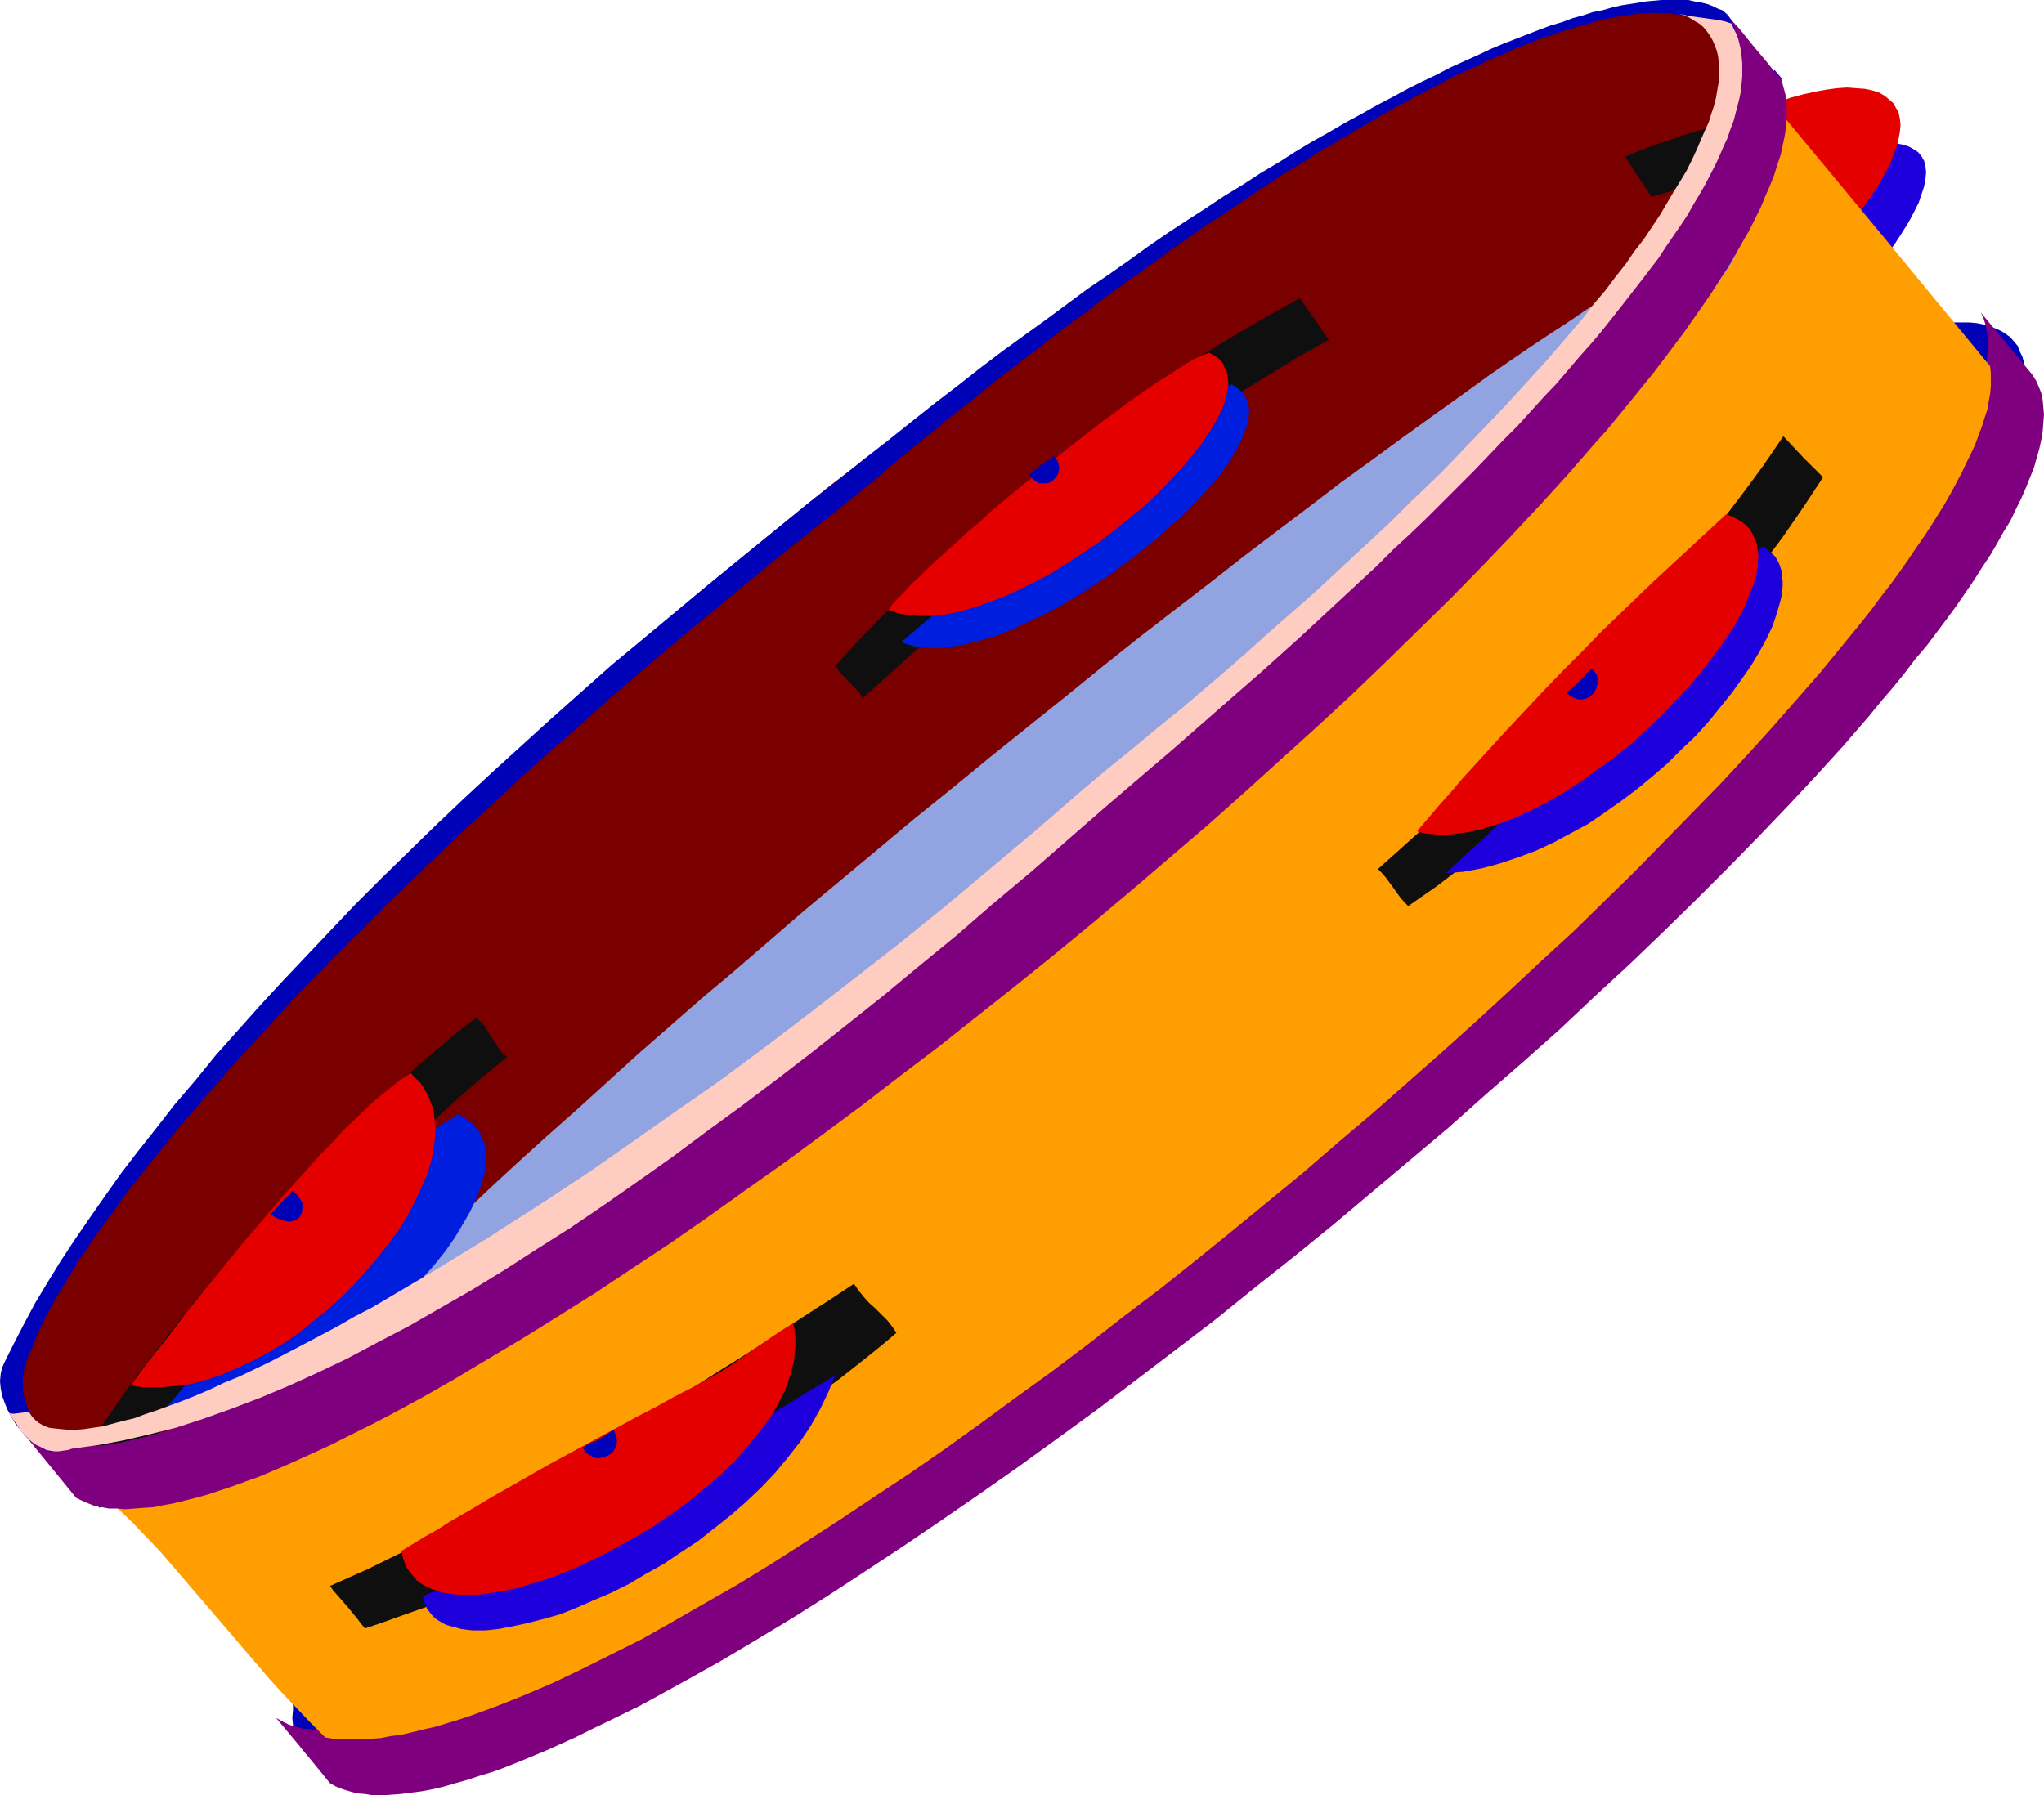 <?xml version="1.0" encoding="UTF-8" standalone="no"?>
<svg
   version="1.0"
   width="129.766mm"
   height="114.006mm"
   id="svg29"
   sodipodi:docname="Tambourine 07.wmf"
   xmlns:inkscape="http://www.inkscape.org/namespaces/inkscape"
   xmlns:sodipodi="http://sodipodi.sourceforge.net/DTD/sodipodi-0.dtd"
   xmlns="http://www.w3.org/2000/svg"
   xmlns:svg="http://www.w3.org/2000/svg">
  <sodipodi:namedview
     id="namedview29"
     pagecolor="#ffffff"
     bordercolor="#000000"
     borderopacity="0.25"
     inkscape:showpageshadow="2"
     inkscape:pageopacity="0.0"
     inkscape:pagecheckerboard="0"
     inkscape:deskcolor="#d1d1d1"
     inkscape:document-units="mm" />
  <defs
     id="defs1">
    <pattern
       id="WMFhbasepattern"
       patternUnits="userSpaceOnUse"
       width="6"
       height="6"
       x="0"
       y="0" />
  </defs>
  <path
     style="fill:#1e00dd;fill-opacity:1;fill-rule:evenodd;stroke:none"
     d="m 419.028,45.561 3.717,-1.939 3.394,-1.616 3.555,-1.454 3.232,-1.293 3.07,-1.293 2.909,-0.969 2.909,-0.969 2.586,-0.646 2.586,-0.485 2.262,-0.323 2.101,-0.323 h 1.939 l 1.778,0.162 1.616,0.323 1.454,0.485 1.131,0.646 0.97,0.646 0.808,0.969 0.646,1.131 0.323,1.293 0.162,1.454 -0.162,1.616 -0.323,1.777 -0.646,1.939 -0.646,1.939 -1.131,2.262 -1.293,2.423 -1.616,2.585 -1.778,2.747 -2.101,2.908 -2.424,3.07 -2.586,3.231 -1.454,-1.616 -1.131,-1.293 -1.131,-1.293 -1.131,-0.969 -0.97,-0.969 -1.131,-0.808 -0.808,-0.808 -0.808,-0.646 -1.616,-0.969 -1.454,-0.646 -1.293,-0.646 -2.586,-0.969 -1.454,-0.485 -1.454,-0.646 -1.454,-1.131 -0.97,-0.646 -0.808,-0.646 -0.97,-0.808 -0.97,-1.131 -1.131,-0.969 -1.131,-1.293 -1.293,-1.293 z"
     id="path1" />
  <path
     style="fill:#e50000;fill-opacity:1;fill-rule:evenodd;stroke:none"
     d="m 415.635,28.758 3.717,-1.616 3.717,-1.293 3.394,-1.293 3.232,-1.131 3.07,-0.808 2.909,-0.646 2.747,-0.485 2.424,-0.323 2.424,-0.162 2.101,0.162 2.101,0.162 1.616,0.323 1.616,0.485 1.454,0.808 0.97,0.808 1.131,0.969 0.646,1.131 0.646,1.131 0.323,1.454 0.162,1.616 -0.162,1.616 -0.323,1.777 -0.485,1.939 -0.808,2.1 -0.808,2.1 -1.293,2.262 -1.293,2.423 -1.616,2.423 -1.778,2.585 -2.101,2.747 -2.262,2.747 -2.586,2.747 -1.293,-1.454 -1.131,-1.454 -1.131,-1.293 -1.131,-1.293 -0.97,-1.131 -0.808,-0.969 -0.808,-0.969 -0.646,-0.808 -1.454,-1.454 -1.131,-1.293 -1.939,-2.262 -1.939,-2.1 -1.293,-1.293 -1.293,-1.454 -0.646,-0.808 -0.808,-0.969 -0.97,-0.969 -0.808,-1.131 -0.97,-1.293 -1.131,-1.293 -1.293,-1.454 z"
     id="path2" />
  <path
     style="fill:#0002b7;fill-opacity:1;fill-rule:evenodd;stroke:none"
     d="m 483.345,82.074 0.808,0.969 0.485,1.293 0.646,1.293 0.323,1.293 0.162,1.454 0.162,1.616 v 1.616 l -0.162,1.777 -0.323,1.939 -0.485,1.939 -0.485,2.1 -0.646,2.1 -0.808,2.262 -0.97,2.1 -0.97,2.423 -1.293,2.585 -1.131,2.423 -1.454,2.747 -1.454,2.585 -1.616,2.747 -1.778,2.908 -1.939,2.908 -1.778,2.908 -2.101,3.07 -2.262,3.07 -2.262,3.231 -2.424,3.231 -2.424,3.231 -2.586,3.393 -2.586,3.393 -2.909,3.554 -2.747,3.554 -3.07,3.554 -3.07,3.554 -3.232,3.716 -3.232,3.716 -3.232,3.716 -3.555,3.878 -3.394,3.877 -3.717,3.878 -3.717,3.878 -3.717,3.877 -7.757,8.078 -8.08,8.24 -8.565,8.24 -8.726,8.401 -9.05,8.401 -9.211,8.724 -9.534,8.563 -9.696,8.724 -10.181,8.724 -10.181,8.563 -10.504,8.724 -10.666,8.724 -10.504,8.401 -10.342,8.24 -10.504,7.917 -10.181,7.755 -10.181,7.432 -10.181,7.27 -9.858,6.947 -9.696,6.786 -9.534,6.301 -9.534,6.139 -9.05,5.816 -9.05,5.493 -4.363,2.747 -4.363,2.585 -4.202,2.423 -4.363,2.423 -4.04,2.262 -4.04,2.262 -4.04,2.262 -3.878,1.939 -3.878,2.1 -3.878,1.777 -3.717,1.777 -3.555,1.777 -3.555,1.616 -3.555,1.616 -3.232,1.454 -3.394,1.292 -3.232,1.293 -3.07,1.131 -3.07,0.969 -2.909,1.131 -2.747,0.808 -2.909,0.646 -2.586,0.646 -2.424,0.646 -2.586,0.485 -2.262,0.323 -2.262,0.323 h -2.101 l -1.939,0.162 -1.939,-0.162 -1.616,-0.162 -1.778,-0.162 -1.454,-0.485 -1.454,-0.485 -1.293,-0.646 -1.131,-0.646 -1.131,-0.969 -0.808,-0.969 -0.808,-0.969 -0.646,-1.292 -0.485,-1.292 -0.485,-1.292 -0.162,-1.454 -0.162,-1.616 0.162,-1.777 v -1.777 l 0.323,-1.777 0.485,-1.939 0.485,-2.1 0.808,-2.1 0.808,-2.262 0.808,-2.262 0.97,-2.423 1.293,-2.423 1.293,-2.585 1.293,-2.585 1.616,-2.585 1.616,-2.908 1.616,-2.747 1.939,-2.908 1.939,-3.07 2.101,-3.07 2.101,-3.07 2.262,-3.07 2.424,-3.231 2.424,-3.393 2.586,-3.393 2.747,-3.393 2.747,-3.393 2.909,-3.554 2.909,-3.554 3.07,-3.716 3.232,-3.716 3.232,-3.716 3.394,-3.716 3.394,-3.716 3.555,-3.878 3.555,-3.877 3.717,-4.039 3.717,-3.878 7.757,-8.078 8.242,-8.24 8.403,-8.24 8.726,-8.401 8.888,-8.401 9.373,-8.563 9.534,-8.724 9.858,-8.563 10.019,-8.724 10.181,-8.724 10.504,-8.724 10.504,-8.563 10.666,-8.563 10.342,-8.078 10.504,-8.078 10.181,-7.593 10.181,-7.593 10.019,-7.27 10.019,-6.786 9.696,-6.786 9.534,-6.463 9.373,-6.139 9.211,-5.816 4.525,-2.747 4.525,-2.747 4.363,-2.585 4.363,-2.585 4.202,-2.423 4.202,-2.423 4.202,-2.423 4.04,-2.262 7.918,-4.201 4.04,-1.939 3.717,-1.777 3.717,-1.939 3.555,-1.777 3.555,-1.454 3.555,-1.616 3.394,-1.454 3.232,-1.293 3.232,-1.293 3.07,-1.131 3.07,-1.131 2.909,-0.969 2.909,-0.808 2.747,-0.808 2.586,-0.646 2.586,-0.646 2.424,-0.323 2.262,-0.485 2.262,-0.162 2.101,-0.162 h 1.939 1.939 l 1.778,0.162 1.616,0.323 1.616,0.485 1.293,0.485 1.454,0.646 0.97,0.646 1.131,0.808 z"
     id="path3" />
  <path
     style="fill:#7f007f;fill-opacity:1;fill-rule:evenodd;stroke:none"
     d="m 475.265,74.965 12.443,15.025 0.808,1.293 0.646,1.454 0.646,1.616 0.323,1.616 0.162,1.777 0.162,1.777 -0.162,1.939 -0.162,2.1 -0.323,1.939 -0.485,2.262 -0.646,2.262 -0.646,2.262 -0.97,2.423 -0.97,2.423 -1.131,2.585 -1.293,2.585 -1.293,2.747 -1.616,2.585 -1.616,2.908 -1.616,2.747 -1.939,2.908 -1.939,3.07 -2.101,3.07 -2.101,3.07 -2.262,3.07 -2.424,3.231 -2.424,3.231 -2.747,3.231 -2.586,3.393 -2.747,3.393 -2.909,3.393 -2.909,3.554 -3.07,3.554 -3.07,3.554 -6.464,7.109 -6.787,7.27 -7.11,7.432 -7.434,7.593 -7.595,7.593 -7.918,7.755 -8.08,7.755 -8.403,7.755 -8.403,7.917 -8.726,7.755 -8.888,7.755 -8.888,7.917 -9.211,7.755 -9.211,7.755 -9.211,7.755 -9.534,7.755 -9.373,7.432 -9.373,7.593 -9.534,7.27 -9.534,7.27 -9.373,7.109 -9.534,6.947 -9.373,6.786 -9.211,6.463 -9.373,6.463 -9.05,6.139 -9.05,5.978 -8.888,5.816 -8.726,5.493 -8.565,5.17 -8.403,5.008 -8.08,4.524 -7.918,4.362 -3.878,2.1 -7.595,3.716 -3.717,1.777 -3.555,1.777 -7.11,3.231 -6.626,2.747 -3.232,1.292 -3.07,1.131 -3.232,0.969 -2.909,0.969 -2.909,0.808 -2.747,0.808 -2.747,0.646 -2.586,0.485 -2.586,0.323 -2.424,0.323 -2.262,0.162 -2.262,0.162 h -2.101 l -1.939,-0.323 -1.939,-0.162 -1.778,-0.485 -1.616,-0.485 -1.616,-0.646 -1.454,-0.808 -6.464,-7.917 -6.464,-7.755 1.454,0.808 1.616,0.808 1.616,0.485 1.778,0.485 1.939,0.162 1.939,0.323 h 2.101 2.262 l 2.262,-0.162 2.424,-0.323 2.586,-0.323 2.586,-0.485 2.586,-0.646 2.909,-0.808 2.909,-0.808 2.909,-0.808 3.07,-0.969 3.07,-1.131 3.232,-1.293 3.232,-1.292 3.394,-1.454 3.394,-1.454 3.555,-1.616 3.555,-1.777 3.717,-1.616 3.717,-1.939 3.717,-1.939 3.878,-1.939 3.878,-2.1 3.878,-2.262 8.08,-4.524 8.242,-5.008 8.565,-5.008 8.565,-5.493 8.726,-5.655 8.888,-5.978 9.05,-6.139 9.05,-6.301 9.211,-6.463 9.373,-6.786 9.211,-6.947 9.373,-7.109 9.373,-7.109 9.373,-7.432 9.373,-7.27 9.373,-7.593 9.373,-7.593 9.05,-7.755 9.211,-7.755 9.05,-7.755 8.888,-7.755 8.726,-7.755 8.726,-7.917 8.403,-7.917 8.242,-7.755 8.08,-7.755 7.918,-7.593 7.595,-7.593 7.434,-7.593 7.11,-7.432 6.787,-7.27 6.626,-7.27 6.141,-7.109 3.07,-3.554 2.909,-3.393 5.494,-6.786 5.171,-6.463 2.424,-3.231 2.262,-3.231 2.262,-3.07 2.262,-3.07 3.878,-5.978 1.778,-2.908 1.778,-2.747 1.616,-2.747 1.454,-2.747 1.293,-2.585 1.293,-2.585 1.131,-2.585 0.97,-2.423 0.97,-2.262 0.646,-2.262 0.646,-2.262 0.485,-2.1 0.323,-2.1 0.162,-1.939 0.162,-1.939 v -1.777 l -0.323,-1.616 -0.323,-1.616 -0.485,-1.616 z"
     id="path4" />
  <path
     style="fill:#91a3e0;fill-opacity:1;fill-rule:evenodd;stroke:none"
     d="m 221.877,188.221 203.777,-170.772 1.293,1.293 z"
     id="path5" />
  <path
     style="fill:#1e00dd;fill-opacity:1;fill-rule:evenodd;stroke:none"
     d="m 221.553,187.898 0.485,0.646 203.939,-170.772 h -0.646 l 1.293,1.293 v -0.646 l -205.07,169.479 0.485,0.646 205.555,-169.641 -1.778,-2.1 -204.262,171.095 0.485,0.646 z"
     id="path6" />
  <path
     style="fill:#ff9e00;fill-opacity:1;fill-rule:evenodd;stroke:none"
     d="m 427.593,27.466 25.048,30.212 24.886,30.212 0.162,1.616 v 1.616 1.616 l -0.162,1.777 -0.323,1.777 -0.323,1.939 -0.646,1.939 -0.646,2.1 -0.808,2.1 -0.808,2.262 -0.97,2.1 -1.131,2.262 -1.131,2.423 -1.293,2.423 -1.293,2.423 -1.454,2.585 -1.616,2.585 -1.616,2.585 -1.778,2.747 -1.939,2.747 -1.939,2.908 -1.939,2.747 -2.101,2.908 -2.262,2.908 -2.262,3.07 -2.424,3.07 -5.01,6.139 -5.171,6.301 -5.656,6.463 -5.818,6.624 -6.141,6.786 -6.302,6.786 -6.787,6.947 -6.787,6.947 -6.949,7.109 -7.272,7.109 -7.434,7.27 -7.757,7.109 -7.757,7.27 -7.918,7.27 -8.08,7.27 -8.242,7.27 -8.242,7.27 -8.403,7.109 -8.403,7.27 -17.13,14.056 -8.565,6.947 -8.726,6.947 -8.726,6.624 -8.726,6.786 -8.565,6.463 -8.726,6.301 -8.565,6.301 -8.565,6.139 -8.403,5.816 -8.565,5.655 -8.242,5.493 -8.242,5.332 -8.08,5.17 -7.918,4.847 -7.918,4.524 -7.595,4.362 -7.434,4.201 -7.434,3.716 -7.11,3.554 -3.394,1.616 -3.394,1.616 -3.394,1.454 -3.394,1.454 -3.232,1.292 -3.232,1.292 -3.07,1.131 -3.07,1.131 -2.909,0.969 -5.818,1.777 -2.909,0.646 -2.586,0.646 -2.747,0.646 -2.586,0.323 -2.424,0.485 -4.686,0.323 h -2.262 -2.101 l -2.262,-0.162 -1.939,-0.323 -3.555,-3.554 -3.394,-3.554 -3.232,-3.393 -3.232,-3.554 -5.818,-6.786 -5.656,-6.624 -5.818,-6.786 -5.818,-6.786 -3.07,-3.554 -3.232,-3.393 -3.394,-3.554 -3.717,-3.554 z"
     id="path7" />
  <path
     style="fill:#7a0000;fill-opacity:1;fill-rule:evenodd;stroke:none"
     d="m 415.312,4.685 0.646,0.969 0.646,1.293 0.485,1.293 0.485,1.454 0.162,1.454 0.162,1.454 v 1.777 l -0.162,1.777 -0.323,1.777 -0.485,1.939 -0.485,2.1 -0.646,2.1 -0.808,2.262 -0.97,2.262 -0.97,2.423 -1.293,2.423 -1.131,2.585 -1.454,2.585 -1.454,2.747 -1.616,2.747 -1.778,2.908 -1.778,2.908 -1.939,2.908 -2.101,3.07 -2.262,3.07 -2.262,3.231 -2.262,3.231 -2.586,3.393 -2.586,3.231 -2.586,3.554 -2.909,3.393 -2.747,3.554 -3.07,3.554 -3.07,3.554 -3.07,3.716 -3.232,3.716 -3.394,3.716 -3.394,3.878 -3.555,3.877 -3.717,3.878 -3.555,4.039 -3.878,3.878 -7.757,8.078 -8.08,8.24 -8.403,8.24 -8.726,8.401 -9.05,8.563 -9.211,8.563 -9.534,8.563 -9.858,8.724 -10.019,8.724 -10.181,8.724 -10.504,8.724 -10.504,8.724 -10.504,8.401 -10.504,8.24 -10.342,7.917 -10.342,7.755 -10.181,7.432 -10.019,7.27 -9.858,6.947 -9.696,6.786 -9.534,6.301 -9.534,6.139 -9.05,5.816 -4.525,2.908 -4.525,2.747 -4.363,2.585 -4.363,2.585 -4.202,2.423 -4.202,2.585 -4.202,2.262 -4.04,2.262 -4.04,2.1 -3.878,2.1 -3.878,1.939 -3.878,1.939 -3.555,1.777 -3.717,1.777 -3.555,1.616 -3.394,1.454 -3.394,1.454 -3.394,1.454 -3.232,1.292 -3.07,0.969 -3.07,1.131 -2.747,0.969 -2.909,0.808 -2.747,0.808 -2.747,0.646 -2.424,0.646 -2.424,0.485 -2.262,0.323 -2.262,0.323 h -2.101 l -2.101,0.162 -1.939,-0.162 -1.616,-0.162 -1.616,-0.162 -1.616,-0.485 -1.454,-0.485 -1.293,-0.646 -1.131,-0.646 -0.97,-0.969 -0.97,-0.969 -0.808,-0.969 -0.646,-1.292 -0.485,-1.292 -0.323,-1.292 -0.323,-1.454 v -1.616 -1.777 l 0.162,-1.777 0.323,-1.777 0.323,-1.939 0.646,-2.1 0.646,-2.1 0.808,-2.262 0.808,-2.262 1.131,-2.423 1.131,-2.423 1.293,-2.585 1.293,-2.585 1.616,-2.747 1.616,-2.747 1.616,-2.908 1.939,-2.747 1.939,-3.07 2.101,-3.07 2.101,-3.07 2.262,-3.231 2.424,-3.231 2.424,-3.231 2.586,-3.393 2.747,-3.393 2.747,-3.554 2.909,-3.554 2.909,-3.554 3.07,-3.554 3.07,-3.716 3.394,-3.716 3.232,-3.716 3.394,-3.877 7.272,-7.755 3.555,-3.877 3.878,-4.039 7.757,-8.078 8.08,-8.24 8.403,-8.24 8.726,-8.401 9.05,-8.401 9.373,-8.563 9.373,-8.724 9.858,-8.724 10.019,-8.724 10.342,-8.724 10.504,-8.724 10.504,-8.563 10.504,-8.563 10.504,-8.078 10.342,-8.078 10.181,-7.755 10.181,-7.432 10.019,-7.27 9.858,-6.947 9.858,-6.786 9.534,-6.301 9.373,-6.139 9.211,-5.816 4.525,-2.908 4.363,-2.585 4.363,-2.747 4.363,-2.585 4.363,-2.423 4.202,-2.423 4.04,-2.423 4.202,-2.262 7.918,-4.201 3.717,-1.939 3.878,-1.939 3.717,-1.777 3.555,-1.616 3.717,-1.777 3.394,-1.454 3.394,-1.454 3.232,-1.454 3.232,-1.131 3.07,-1.131 3.07,-1.131 2.909,-0.969 2.909,-0.808 2.747,-0.808 2.586,-0.646 2.586,-0.646 2.424,-0.485 2.262,-0.323 2.262,-0.162 2.101,-0.162 L 402.545,0 l 1.939,0.162 1.778,0.162 1.616,0.323 1.616,0.323 1.293,0.485 1.293,0.646 1.131,0.646 1.131,0.969 z"
     id="path8" />
  <path
     style="fill:#91a3e0;fill-opacity:1;fill-rule:evenodd;stroke:none"
     d="m 409.171,71.734 -2.101,2.585 -2.424,2.747 -2.586,2.908 -2.909,3.07 -2.909,3.231 -3.394,3.393 -3.555,3.554 -3.555,3.716 -4.04,3.878 -4.04,4.039 -4.363,4.039 -4.525,4.201 -4.525,4.524 -4.848,4.524 -5.01,4.524 -5.171,4.685 -5.333,4.847 -5.333,4.847 -5.656,5.008 -5.656,5.008 -5.818,5.17 -5.979,5.17 -6.141,5.332 -6.141,5.332 -6.141,5.332 -6.464,5.493 -12.928,10.986 -13.251,10.986 -13.574,11.148 -9.05,7.432 -9.05,7.27 -8.888,7.27 -8.888,6.947 -8.726,6.947 -8.403,6.624 -8.565,6.463 -8.08,6.463 -8.08,6.139 -7.918,5.978 -7.757,5.816 -7.434,5.493 -7.272,5.332 -7.11,5.008 -6.626,4.847 -6.626,4.685 -6.141,4.201 -3.07,2.1 -3.07,2.1 -2.909,1.939 -2.747,1.777 -2.747,1.777 -2.586,1.777 -2.586,1.777 -2.586,1.454 -2.262,1.454 -2.424,1.454 -2.262,1.454 -2.101,1.293 -2.101,1.131 -1.939,1.131 -1.939,1.131 -1.778,0.808 -1.778,0.969 -1.616,0.808 -1.454,0.646 -1.454,0.646 -1.293,0.485 -1.131,0.485 -1.131,0.323 -0.97,0.323 -0.97,0.162 -0.808,0.162 -0.646,-0.162 h -0.646 l -0.485,-0.323 -0.323,-0.323 -0.162,-0.323 -0.162,-0.485 v -0.646 l 0.162,-0.646 0.162,-0.808 0.485,-0.808 0.323,-0.969 0.646,-0.969 0.646,-1.131 0.808,-1.131 0.808,-1.293 0.97,-1.292 1.131,-1.454 1.293,-1.454 1.131,-1.616 1.454,-1.616 1.454,-1.777 1.616,-1.777 1.616,-1.777 1.939,-1.939 1.778,-1.939 1.939,-2.262 2.101,-2.1 2.101,-2.1 2.101,-2.262 2.424,-2.423 2.262,-2.262 2.586,-2.585 2.424,-2.423 2.747,-2.585 2.747,-2.585 2.747,-2.747 5.818,-5.493 5.979,-5.655 6.302,-5.816 6.787,-6.139 6.949,-6.139 7.11,-6.463 7.272,-6.624 7.595,-6.624 7.918,-6.947 8.08,-6.786 8.242,-7.109 8.403,-7.27 8.726,-7.27 8.726,-7.27 8.888,-7.432 9.211,-7.432 9.05,-7.432 9.05,-7.27 8.888,-7.109 8.726,-7.109 8.726,-6.947 8.565,-6.624 8.403,-6.463 8.242,-6.463 8.08,-6.139 7.918,-5.978 7.595,-5.816 7.595,-5.493 7.272,-5.332 6.949,-5.008 6.787,-4.847 6.464,-4.685 6.302,-4.362 3.07,-2.1 2.909,-1.939 2.909,-1.939 2.747,-1.777 2.909,-1.939 2.586,-1.777 2.586,-1.616 2.424,-1.616 2.424,-1.454 2.424,-1.454 2.262,-1.293 2.101,-1.293 2.101,-1.131 1.939,-1.131 1.939,-1.131 1.778,-0.808 1.616,-0.969 1.616,-0.808 1.616,-0.646 1.293,-0.646 1.454,-0.485 1.131,-0.485 1.131,-0.323 0.97,-0.323 0.97,-0.162 0.808,-0.162 0.646,0.162 h 0.485 l 0.485,0.162 0.323,0.323 0.162,0.323 0.162,0.485 v 0.485 0.646 l -0.162,0.646 -0.323,0.646 -0.323,0.969 -0.485,0.808 -0.485,0.969 -0.646,0.969 -0.808,1.131 -0.808,1.131 -0.808,1.293 -0.97,1.293 -1.131,1.293 z"
     id="path9" />
  <path
     style="fill:#0f0f0f;fill-opacity:1;fill-rule:evenodd;stroke:none"
     d="m 121.685,253.654 -1.131,-0.808 -0.808,-1.131 -1.778,-2.747 -1.616,-2.585 -0.97,-1.131 -1.131,-0.969 -3.394,2.585 -3.394,2.747 -6.787,5.816 -6.787,5.978 -6.626,6.463 -6.787,6.624 -6.626,6.786 -6.626,7.109 -6.302,7.109 -6.302,7.432 -6.141,7.27 -5.979,7.432 -5.656,7.27 -5.494,7.27 -5.01,7.27 -5.01,7.109 -2.262,3.393 -2.262,3.554 0.97,0.808 0.808,0.969 3.717,4.685 0.808,1.131 0.808,0.808 11.797,-14.541 11.635,-14.702 11.797,-14.541 6.141,-7.109 5.979,-7.109 5.979,-6.947 6.141,-6.947 6.302,-6.624 6.141,-6.463 6.302,-6.139 6.464,-5.978 6.464,-5.655 z"
     id="path10" />
  <path
     style="fill:#0f0f0f;fill-opacity:1;fill-rule:evenodd;stroke:none"
     d="m 414.827,29.889 -2.747,0.485 -2.747,0.485 -2.909,0.808 -3.07,0.969 -3.232,1.131 -3.394,1.131 -3.394,1.293 -3.394,1.454 6.302,9.532 2.101,-0.485 2.101,-0.646 4.202,-1.454 4.363,-1.454 2.101,-0.485 1.939,-0.646 0.323,-1.777 0.162,-1.454 0.323,-2.747 0.323,-2.908 0.323,-1.454 z"
     id="path11" />
  <path
     style="fill:#7f007f;fill-opacity:1;fill-rule:evenodd;stroke:none"
     d="m 414.18,3.07 1.454,1.939 1.778,1.939 3.394,4.201 3.394,4.039 1.616,2.1 1.616,1.777 0.485,1.777 0.485,1.777 0.323,1.777 v 1.939 2.1 l -0.162,2.1 -0.323,2.1 -0.485,2.262 -0.485,2.262 -0.808,2.423 -0.808,2.585 -0.97,2.423 -1.131,2.585 -1.131,2.747 -1.293,2.585 -1.454,2.908 -1.616,2.747 -1.616,2.908 -1.778,3.07 -1.939,2.908 -1.939,3.07 -2.101,3.07 -2.262,3.231 -2.262,3.231 -2.424,3.231 -2.424,3.231 -2.586,3.393 -2.747,3.393 -2.747,3.393 -5.818,7.109 -3.07,3.393 -6.302,7.27 -6.626,7.27 -6.949,7.432 -7.11,7.432 -7.434,7.593 -7.757,7.593 -7.918,7.755 -8.08,7.755 -8.403,7.755 -8.565,7.755 -8.565,7.755 -8.888,7.917 -8.888,7.593 -9.05,7.755 -9.211,7.755 -9.211,7.593 -9.211,7.432 -9.373,7.432 -9.373,7.432 -9.373,7.109 -9.211,7.109 -9.373,6.947 -9.211,6.786 -9.373,6.624 -9.05,6.463 -9.05,6.301 -9.05,5.978 -8.726,5.816 -8.726,5.493 -8.565,5.332 -8.403,5.008 -8.08,4.847 -7.918,4.524 -3.878,2.1 -3.878,2.1 -3.717,1.939 -3.878,1.939 -3.555,1.777 -3.555,1.777 -3.555,1.616 -3.555,1.616 -3.232,1.454 -3.394,1.454 -3.07,1.292 -3.232,1.131 -3.07,1.131 -2.909,0.969 -2.909,0.969 -2.909,0.808 -2.586,0.646 -2.586,0.646 -2.586,0.485 -2.424,0.485 -2.424,0.162 -2.262,0.162 -2.101,0.162 -1.939,-0.162 H 26.179 l -1.778,-0.323 -1.778,-0.323 -1.616,-0.646 -1.454,-0.646 -1.293,-0.646 -6.464,-7.917 -6.464,-7.917 1.454,0.808 1.616,0.808 1.616,0.646 1.778,0.485 1.939,0.323 1.939,0.323 2.101,0.162 h 2.101 l 2.424,-0.162 2.424,-0.162 2.424,-0.323 2.586,-0.485 2.747,-0.646 2.747,-0.646 2.909,-0.808 3.07,-0.969 2.909,-0.969 3.07,-0.969 3.394,-1.292 3.232,-1.293 3.232,-1.292 3.555,-1.616 3.394,-1.616 3.717,-1.616 3.555,-1.777 3.717,-1.777 3.717,-1.939 3.878,-2.1 3.878,-2.1 4.04,-2.1 3.878,-2.262 4.04,-2.423 8.403,-4.847 8.403,-5.17 8.565,-5.493 8.726,-5.655 8.888,-6.139 9.05,-6.139 9.05,-6.463 9.211,-6.624 9.373,-6.786 9.211,-6.947 9.373,-7.109 9.373,-7.27 9.373,-7.432 9.373,-7.593 9.373,-7.593 9.211,-7.755 18.422,-15.672 8.888,-7.917 9.05,-7.917 8.726,-7.917 8.565,-7.917 8.565,-7.917 8.242,-7.917 8.08,-7.917 7.918,-7.755 7.595,-7.755 7.434,-7.593 7.11,-7.593 6.787,-7.432 6.464,-7.432 6.302,-7.109 3.07,-3.554 2.909,-3.554 2.747,-3.393 2.586,-3.393 2.747,-3.393 2.586,-3.231 4.686,-6.463 2.262,-3.231 2.101,-3.07 2.101,-3.07 1.939,-2.908 1.778,-3.07 1.778,-2.747 1.454,-2.908 1.454,-2.747 1.454,-2.585 1.293,-2.585 1.131,-2.585 0.97,-2.423 0.808,-2.423 0.808,-2.262 0.646,-2.262 0.485,-2.1 0.323,-2.1 0.162,-1.939 0.162,-1.939 -0.162,-1.777 -0.162,-1.777 -0.323,-1.616 -0.485,-1.454 z"
     id="path12" />
  <path
     style="fill:#0002b7;fill-opacity:1;fill-rule:evenodd;stroke:none"
     d="m 413.857,11.633 1.293,-1.293 0.485,-0.808 0.485,-0.808 0.162,-0.485 0.162,-0.485 -0.162,-0.646 -0.162,-0.646 -0.323,-0.808 -0.485,-0.646 -0.485,-0.969 -0.808,-0.969 -0.808,-0.646 -0.97,-0.323 -0.97,-0.485 -1.131,-0.485 -1.131,-0.323 -1.293,-0.323 -1.293,-0.162 L 405.131,0 h -1.454 -1.616 -1.616 -1.778 l -1.778,0.162 -1.778,0.162 -1.939,0.323 -2.101,0.323 -2.101,0.323 -2.101,0.485 -2.262,0.646 -2.424,0.485 -2.424,0.808 -2.424,0.646 -2.586,0.969 -2.747,0.808 -2.586,0.969 -2.909,1.131 -2.909,1.131 -2.909,1.131 -3.07,1.293 -3.07,1.454 -3.232,1.454 -3.232,1.454 -3.394,1.777 -3.394,1.616 -3.555,1.777 -3.555,1.939 -3.717,1.939 -3.717,2.1 -3.878,2.1 -3.878,2.262 -4.04,2.262 -4.04,2.423 -4.04,2.585 -4.363,2.585 -4.202,2.747 -4.525,2.747 -4.363,2.908 -4.525,2.908 -4.686,3.07 -4.686,3.231 -4.686,3.393 -4.848,3.393 -5.01,3.393 -5.01,3.716 -5.01,3.716 -5.171,3.716 -5.333,3.878 -5.333,4.039 -5.333,4.201 -5.494,4.201 -5.494,4.362 -5.656,4.524 -5.818,4.524 -5.818,4.685 -8.08,6.301 -7.918,6.463 -7.757,6.301 -7.918,6.463 -7.757,6.463 -7.757,6.463 -7.595,6.301 -7.272,6.463 -7.272,6.463 -7.11,6.463 -7.11,6.463 -6.787,6.301 -6.626,6.301 -6.626,6.463 -6.302,6.139 -6.302,6.301 -5.979,6.301 -5.818,6.139 -5.656,5.978 -5.656,6.139 -5.333,5.978 -5.171,5.816 -4.848,5.978 -4.848,5.655 -4.525,5.816 -4.363,5.493 -4.202,5.493 -3.878,5.493 -3.717,5.332 -3.555,5.17 -3.394,5.17 -3.07,5.008 -2.909,4.847 -2.586,4.847 -2.424,4.685 -2.262,4.524 -0.646,1.454 -0.323,1.454 L 0,331.527 l 0.162,1.616 0.323,1.777 0.646,1.777 0.646,1.616 0.97,1.777 0.97,1.616 1.131,1.454 1.293,1.454 1.131,1.131 1.454,0.969 1.293,0.969 1.293,0.485 1.293,0.323 v -0.808 l -0.485,-0.808 -0.485,-0.969 -0.646,-0.969 -0.808,-1.131 -0.97,-1.131 -0.808,-1.454 -0.808,-1.454 -0.808,-1.454 -0.646,-1.777 -0.485,-1.777 -0.162,-1.939 v -2.1 l 0.323,-2.1 0.323,-1.131 0.323,-1.131 0.485,-1.292 0.646,-1.131 0.485,-1.454 0.646,-1.454 0.646,-1.616 0.808,-1.616 0.808,-1.777 0.97,-1.777 0.97,-1.777 1.131,-1.939 1.131,-1.939 1.293,-1.939 1.293,-2.262 1.293,-2.1 1.454,-2.1 1.616,-2.423 1.616,-2.262 1.778,-2.423 1.778,-2.423 1.778,-2.585 1.939,-2.585 2.101,-2.585 2.101,-2.747 2.262,-2.747 2.262,-2.747 2.262,-2.908 2.424,-2.908 2.586,-2.908 2.586,-3.07 2.747,-3.07 2.586,-3.07 2.909,-3.231 5.979,-6.463 3.07,-3.393 3.07,-3.393 3.232,-3.393 3.394,-3.393 3.394,-3.554 3.555,-3.554 7.272,-7.27 3.717,-3.716 3.878,-3.716 3.878,-3.716 4.04,-3.877 4.04,-3.878 4.202,-3.878 4.202,-3.877 4.363,-4.039 4.363,-4.039 4.525,-4.039 4.686,-4.039 4.686,-4.201 4.686,-4.201 9.696,-8.401 10.181,-8.563 5.333,-4.362 5.171,-4.362 5.333,-4.362 5.494,-4.524 5.494,-4.362 5.656,-4.524 5.656,-4.524 6.141,-5.008 5.818,-5.008 5.818,-4.685 5.656,-4.685 5.818,-4.524 5.494,-4.524 5.494,-4.201 5.494,-4.201 5.171,-4.039 5.333,-3.878 5.01,-3.878 5.171,-3.716 5.01,-3.554 4.848,-3.554 4.848,-3.393 4.686,-3.231 4.686,-3.07 4.525,-3.07 4.363,-2.908 4.363,-2.908 4.363,-2.585 4.202,-2.747 4.202,-2.423 4.04,-2.423 3.878,-2.262 3.878,-2.262 3.717,-2.1 3.717,-1.939 3.717,-1.939 3.394,-1.777 3.394,-1.777 3.394,-1.454 3.232,-1.616 3.232,-1.293 3.07,-1.454 2.909,-1.131 2.909,-1.131 2.909,-0.969 2.586,-0.969 2.747,-0.808 2.586,-0.808 2.424,-0.646 2.262,-0.646 2.424,-0.485 2.101,-0.323 2.101,-0.323 2.101,-0.323 h 1.778 l 1.939,-0.162 1.778,0.162 h 1.616 l 1.616,0.162 1.454,0.323 1.293,0.323 1.454,0.485 1.131,0.485 1.131,0.485 0.97,0.646 0.97,0.808 0.808,0.808 0.808,0.808 0.646,0.969 0.646,0.969 z"
     id="path13" />
  <path
     style="fill:#001edd;fill-opacity:1;fill-rule:evenodd;stroke:none"
     d="m 38.946,338.959 4.525,-5.332 4.686,-5.655 4.848,-5.493 9.858,-11.148 5.01,-5.493 5.01,-5.332 4.848,-5.008 4.848,-4.847 4.686,-4.524 2.101,-2.262 2.262,-2.1 2.262,-1.939 2.101,-1.939 1.939,-1.616 1.939,-1.777 1.939,-1.454 1.778,-1.454 1.778,-1.292 1.616,-1.131 1.616,-0.808 1.454,-0.969 1.131,0.646 0.97,0.808 1.131,0.646 0.646,0.969 0.808,0.808 0.646,0.969 0.323,1.131 0.485,0.969 0.323,1.131 v 1.292 l 0.162,1.131 -0.162,1.292 v 1.292 l -0.323,1.454 -0.323,1.292 -0.485,1.454 -1.131,3.07 -1.454,3.07 -1.778,3.07 -1.939,3.231 -2.262,3.231 -2.586,3.231 -2.909,3.231 -2.909,3.231 -3.232,3.231 -3.232,3.07 -3.555,2.908 -3.717,2.908 -3.717,2.747 -3.717,2.585 -3.878,2.262 -3.878,2.262 -4.04,1.939 -3.878,1.616 -3.878,1.293 -3.878,1.131 -3.878,0.808 -3.717,0.485 H 44.44 42.501 l -1.778,-0.162 z"
     id="path14" />
  <path
     style="fill:#e50000;fill-opacity:1;fill-rule:evenodd;stroke:none"
     d="m 31.35,332.496 4.202,-5.655 4.525,-5.655 4.363,-5.816 4.686,-5.816 9.373,-11.471 4.686,-5.493 4.686,-5.493 4.525,-5.008 4.363,-4.847 2.262,-2.262 2.101,-2.262 1.939,-2.1 2.101,-1.939 1.778,-1.777 1.939,-1.777 1.778,-1.616 1.778,-1.454 1.616,-1.293 1.616,-1.292 1.454,-0.969 1.454,-0.969 0.97,1.131 1.131,0.969 0.808,1.131 0.646,1.131 0.646,1.131 0.485,1.293 0.485,1.292 0.323,1.292 0.162,1.454 0.162,1.454 0.162,1.454 -0.162,1.454 -0.323,3.07 -0.646,3.07 -0.97,3.231 -1.454,3.231 -1.616,3.393 -1.778,3.393 -2.101,3.393 -2.424,3.231 -2.586,3.231 -2.747,3.231 -2.909,3.231 -3.07,3.07 -3.232,2.908 -3.394,2.747 -3.394,2.747 -3.555,2.423 -3.717,2.262 -3.717,1.939 -3.717,1.777 -3.717,1.616 -3.878,1.292 -3.555,0.969 -3.717,0.485 -3.717,0.323 h -1.778 -1.778 l -1.778,-0.162 z"
     id="path15" />
  <path
     style="fill:#ffccc1;fill-opacity:1;fill-rule:evenodd;stroke:none"
     d="m 402.707,3.231 1.293,0.323 1.616,0.323 3.555,0.485 3.394,0.485 1.454,0.323 1.454,0.485 0.485,1.131 0.646,1.293 0.485,1.293 0.323,1.293 0.323,1.454 0.162,1.454 0.162,1.616 v 1.616 1.454 l -0.162,1.777 -0.162,1.777 -0.323,1.616 -0.485,1.939 -0.97,3.716 -0.808,2.1 -0.646,1.939 -0.97,2.1 -0.97,2.262 -0.97,2.1 -2.424,4.685 -1.293,2.262 -1.454,2.423 -1.454,2.585 -1.616,2.423 -1.778,2.585 -1.778,2.585 -1.778,2.747 -2.101,2.747 -2.101,2.747 -2.262,2.908 -2.262,2.908 -2.424,3.07 -2.424,3.07 -2.586,3.07 -2.747,3.07 -2.747,3.231 -2.909,3.393 -3.07,3.231 -3.07,3.393 -3.232,3.554 -3.394,3.393 -3.394,3.554 -3.555,3.716 -3.717,3.716 -3.717,3.716 -3.878,3.877 -4.04,3.878 -4.202,3.878 -4.04,4.039 -4.363,4.039 -4.525,4.201 -4.525,4.201 -4.525,4.201 -4.848,4.362 -4.848,4.362 -5.01,4.362 -5.171,4.524 -5.171,4.524 -5.333,4.685 -5.494,4.685 -5.656,4.847 -5.656,4.847 -8.888,7.755 -8.888,7.755 -8.888,7.432 -8.726,7.593 -8.888,7.27 -8.565,7.109 -8.726,6.947 -8.565,6.786 -8.403,6.463 -8.565,6.463 -8.403,6.139 -8.242,6.139 -8.242,5.816 -8.08,5.655 -8.08,5.493 -7.918,5.008 -7.757,5.008 -7.918,4.847 -7.595,4.362 -7.595,4.362 -7.434,3.877 -7.272,3.878 -7.11,3.393 -7.11,3.231 -6.949,2.908 -6.787,2.585 -6.787,2.423 -6.464,2.1 -6.464,1.616 -6.302,1.454 -6.141,1.131 -5.979,0.808 -0.97,0.323 -1.131,0.162 -1.131,0.162 h -0.97 l -1.131,-0.162 -0.808,-0.162 -0.97,-0.485 -0.97,-0.485 -0.97,-0.485 -0.97,-0.808 -0.808,-0.808 -0.808,-0.808 -0.97,-1.131 -0.646,-1.131 -0.97,-1.292 -0.808,-1.454 0.646,0.162 H 3.555 l 1.293,-0.162 1.293,-0.162 h 0.485 l 0.485,0.162 0.646,0.969 0.808,0.808 0.808,0.646 1.131,0.646 1.293,0.485 1.293,0.162 1.616,0.162 1.616,0.162 h 1.939 l 1.939,-0.162 2.101,-0.323 2.262,-0.323 2.424,-0.646 2.424,-0.646 2.747,-0.646 2.586,-0.969 2.909,-0.969 3.07,-1.131 3.07,-1.131 3.232,-1.292 3.394,-1.454 3.394,-1.616 3.555,-1.454 3.717,-1.777 3.717,-1.777 7.757,-4.039 8.242,-4.362 4.202,-2.423 4.363,-2.262 4.363,-2.585 4.363,-2.585 4.686,-2.747 4.525,-2.747 4.686,-2.908 4.848,-2.908 4.686,-3.07 4.848,-3.07 5.01,-3.231 4.848,-3.231 5.171,-3.393 10.181,-7.109 10.342,-7.27 10.666,-7.432 10.666,-7.917 10.827,-8.24 10.827,-8.401 10.989,-8.563 10.989,-8.886 10.989,-9.209 11.15,-9.371 10.989,-9.532 5.979,-5.008 5.979,-4.847 5.818,-4.847 5.818,-4.685 5.494,-4.685 5.494,-4.685 5.333,-4.685 5.01,-4.524 5.171,-4.524 5.01,-4.362 4.686,-4.362 4.686,-4.362 4.525,-4.201 4.525,-4.201 4.202,-4.201 4.202,-4.039 4.202,-4.039 3.878,-4.039 3.717,-3.878 3.717,-3.877 3.555,-3.716 3.394,-3.716 3.394,-3.716 3.232,-3.554 3.07,-3.554 2.909,-3.393 2.909,-3.393 2.586,-3.393 2.747,-3.231 2.424,-3.231 2.424,-3.07 2.101,-3.07 2.262,-2.908 1.939,-2.908 1.939,-2.908 1.616,-2.747 1.616,-2.747 1.616,-2.585 1.454,-2.423 1.293,-2.585 1.131,-2.423 0.97,-2.262 0.97,-2.262 0.97,-2.1 0.646,-2.1 0.646,-1.939 0.485,-1.939 0.323,-1.939 0.323,-1.777 v -1.616 -1.616 -1.616 l -0.162,-1.454 -0.323,-1.293 -0.485,-1.293 -0.485,-1.131 -0.646,-1.131 -0.808,-1.131 -0.808,-0.969 -0.97,-0.808 -1.131,-0.646 -1.293,-0.808 -1.131,-0.485 z"
     id="path16" />
  <path
     style="fill:#0f0f0f;fill-opacity:1;fill-rule:evenodd;stroke:none"
     d="m 427.916,104.693 4.686,5.008 4.848,4.847 -4.686,7.109 -5.01,7.27 -5.333,7.109 -5.656,7.109 -5.818,7.109 -5.979,6.947 -6.141,6.786 -6.464,6.786 -6.464,6.624 -6.626,6.301 -6.787,6.301 -6.949,5.978 -6.787,5.816 -6.949,5.493 -6.949,5.332 -6.949,4.847 -0.97,-0.969 -0.97,-1.131 -1.616,-2.262 -1.778,-2.423 -0.97,-1.131 -0.97,-0.969 14.059,-12.602 13.574,-12.44 6.626,-6.301 6.464,-6.301 6.464,-6.301 6.302,-6.463 5.979,-6.301 5.979,-6.463 5.818,-6.624 5.656,-6.624 5.333,-6.786 5.171,-6.786 5.01,-6.786 z"
     id="path17" />
  <path
     style="fill:#0f0f0f;fill-opacity:1;fill-rule:evenodd;stroke:none"
     d="m 318.836,81.589 -3.394,-5.008 -3.555,-5.008 -7.272,4.039 -7.272,4.201 -7.434,4.524 -7.595,4.847 -7.272,5.17 -7.595,5.17 -7.272,5.493 -7.272,5.655 -7.11,5.816 -7.11,5.978 -6.787,6.139 -6.787,6.139 -6.464,6.139 -6.302,6.301 -6.141,6.301 -5.656,6.301 0.646,1.131 0.646,0.808 1.939,1.939 1.778,1.939 0.808,0.808 0.646,1.131 13.898,-12.44 13.898,-12.279 6.787,-5.978 6.949,-5.816 6.949,-5.655 6.949,-5.493 6.949,-5.493 6.949,-5.332 6.949,-5.008 6.949,-5.008 7.11,-4.685 7.11,-4.362 7.11,-4.362 z"
     id="path18" />
  <path
     style="fill:#0f0f0f;fill-opacity:1;fill-rule:evenodd;stroke:none"
     d="m 204.909,308.1 0.97,1.454 1.293,1.616 1.293,1.454 1.616,1.454 2.909,2.908 1.131,1.454 0.97,1.454 -3.232,2.747 -3.394,2.747 -6.949,5.493 -7.272,5.332 -7.595,5.332 -7.757,5.17 -8.08,5.008 -8.242,5.008 -8.242,4.685 -8.403,4.524 -8.565,4.362 -8.403,4.039 -8.565,3.878 -8.403,3.554 -8.242,3.393 -8.242,2.908 -4.04,1.454 -3.878,1.292 -0.97,-1.131 -0.97,-1.293 -2.262,-2.747 -2.262,-2.585 -1.131,-1.292 -0.808,-1.131 9.05,-4.039 8.888,-4.362 8.888,-4.362 8.726,-4.685 8.726,-4.685 8.565,-4.847 8.403,-4.847 8.242,-4.847 7.918,-4.847 7.757,-4.847 7.595,-4.847 7.272,-4.524 6.949,-4.524 3.394,-2.262 3.232,-2.1 3.232,-2.1 3.07,-1.939 2.909,-1.939 z"
     id="path19" />
  <path
     style="fill:#1e00dd;fill-opacity:1;fill-rule:evenodd;stroke:none"
     d="m 346.955,209.547 10.342,-9.532 10.181,-9.532 10.019,-9.694 9.534,-9.532 9.373,-9.694 9.05,-9.855 4.525,-5.17 4.202,-5.008 4.363,-5.17 4.202,-5.17 0.97,0.485 0.808,0.646 0.808,0.646 0.646,0.646 0.485,0.808 0.485,0.969 0.323,0.969 0.323,0.969 v 1.131 l 0.162,1.131 v 1.131 l -0.162,1.131 -0.162,1.454 -0.323,1.292 -0.808,2.747 -0.97,2.908 -1.454,3.07 -1.778,3.231 -1.939,3.231 -2.262,3.231 -2.424,3.393 -2.747,3.393 -2.747,3.393 -3.07,3.393 -3.394,3.231 -3.394,3.393 -3.555,3.07 -3.717,3.07 -3.878,2.908 -3.878,2.747 -4.04,2.747 -4.202,2.262 -4.202,2.262 -4.202,1.939 -4.363,1.616 -4.363,1.454 -4.202,1.131 -4.363,0.808 z"
     id="path20" />
  <path
     style="fill:#e50000;fill-opacity:1;fill-rule:evenodd;stroke:none"
     d="m 340.006,199.53 2.747,-3.231 2.747,-3.231 2.747,-3.07 2.586,-3.07 5.171,-5.655 5.01,-5.493 4.848,-5.17 4.686,-5.008 4.525,-4.685 4.525,-4.524 4.363,-4.524 4.363,-4.201 8.565,-8.24 8.565,-7.917 8.726,-8.078 1.293,0.485 1.293,0.646 1.131,0.646 0.97,0.808 0.808,0.808 0.646,0.969 0.485,0.969 0.485,0.969 0.323,1.131 0.162,1.292 0.162,1.292 -0.162,1.292 v 1.454 l -0.323,1.454 -0.323,1.454 -0.485,1.454 -0.646,1.616 -0.646,1.616 -0.646,1.616 -0.808,1.616 -1.939,3.554 -2.262,3.393 -2.586,3.554 -2.747,3.554 -3.07,3.716 -3.394,3.554 -3.394,3.554 -3.555,3.393 -3.717,3.393 -4.04,3.231 -4.04,2.908 -4.04,2.908 -4.04,2.585 -4.202,2.423 -4.202,2.1 -4.04,1.777 -4.04,1.454 -2.101,0.646 -1.939,0.485 -1.939,0.485 -3.717,0.485 -1.939,0.162 h -1.778 l -1.778,-0.162 -1.778,-0.162 z"
     id="path21" />
  <path
     style="fill:#0002b7;fill-opacity:1;fill-rule:evenodd;stroke:none"
     d="m 375.881,166.248 1.131,-0.969 0.808,-0.646 0.646,-0.646 0.485,-0.485 0.323,-0.323 0.323,-0.323 0.323,-0.323 0.162,-0.162 0.162,-0.323 0.323,-0.323 0.323,-0.323 0.485,-0.323 0.485,-0.646 0.646,0.646 0.485,0.646 0.323,0.808 v 0.808 0.808 l -0.162,0.808 -0.323,0.646 -0.485,0.808 -0.485,0.485 -0.646,0.485 -0.808,0.323 -0.808,0.162 h -0.808 l -0.97,-0.323 -0.97,-0.485 z"
     id="path22" />
  <path
     style="fill:#1e00dd;fill-opacity:1;fill-rule:evenodd;stroke:none"
     d="m 200.384,330.073 -12.443,7.593 -12.282,7.27 -12.12,7.109 -12.282,6.947 -12.282,6.463 -12.443,6.301 -6.141,2.908 -6.302,2.908 -6.302,2.747 -6.302,2.747 0.162,1.131 0.485,0.969 0.323,0.969 0.646,0.808 0.646,0.808 0.646,0.646 0.97,0.646 0.808,0.485 0.97,0.485 1.131,0.323 1.293,0.323 1.131,0.323 1.293,0.162 1.454,0.162 h 3.07 l 3.07,-0.323 3.394,-0.646 3.717,-0.808 3.717,-0.969 4.04,-1.131 4.04,-1.616 4.04,-1.777 4.202,-1.777 4.202,-2.1 4.04,-2.423 4.363,-2.423 4.04,-2.747 4.202,-2.747 3.878,-3.07 3.878,-3.07 3.717,-3.231 3.555,-3.393 3.394,-3.554 3.07,-3.716 2.909,-3.716 2.586,-3.877 2.262,-4.039 1.939,-4.039 z"
     id="path23" />
  <path
     style="fill:#e50000;fill-opacity:1;fill-rule:evenodd;stroke:none"
     d="m 190.365,317.632 -2.747,1.616 -2.424,1.616 -4.848,3.393 -4.686,3.231 -2.262,1.454 -2.262,1.292 -4.686,2.585 -4.686,2.423 -4.363,2.423 -4.363,2.262 -16.968,9.209 -4.202,2.262 -4.525,2.585 -4.525,2.585 -4.848,2.747 -4.848,2.908 -5.333,3.07 -2.747,1.777 -2.909,1.616 -2.909,1.777 -2.909,1.777 0.323,1.454 0.485,1.454 0.485,1.131 0.808,1.131 0.808,0.969 0.808,0.969 1.131,0.808 1.131,0.646 1.131,0.485 1.454,0.485 1.293,0.485 1.616,0.162 1.454,0.323 h 1.778 1.616 1.778 l 1.939,-0.162 1.939,-0.323 1.939,-0.323 1.939,-0.323 4.202,-1.131 4.202,-1.293 4.525,-1.616 4.525,-1.939 4.363,-2.1 4.525,-2.423 4.363,-2.423 4.525,-2.747 4.202,-2.908 4.202,-3.07 3.878,-3.231 3.717,-3.231 3.394,-3.393 3.07,-3.554 2.909,-3.554 1.293,-1.777 1.293,-1.777 0.97,-1.777 0.97,-1.939 0.97,-1.777 0.646,-1.777 0.646,-1.939 0.485,-1.777 0.485,-1.939 0.162,-1.777 0.162,-1.777 v -1.777 l -0.162,-1.777 z"
     id="path24" />
  <path
     style="fill:#0002b7;fill-opacity:1;fill-rule:evenodd;stroke:none"
     d="m 147.217,343.159 -1.131,0.808 -0.97,0.646 -0.808,0.485 -0.646,0.323 -0.485,0.323 -0.162,0.162 -0.485,0.162 h -0.323 l -0.162,0.162 h -0.162 l -0.323,0.162 -0.485,0.162 -0.485,0.485 -0.808,0.323 0.485,0.808 0.485,0.646 0.808,0.485 0.646,0.323 0.808,0.323 h 0.808 l 0.808,-0.162 0.97,-0.323 0.646,-0.323 0.646,-0.485 0.485,-0.646 0.485,-0.808 0.162,-0.808 v -0.969 l -0.323,-1.131 z"
     id="path25" />
  <path
     style="fill:#001edd;fill-opacity:1;fill-rule:evenodd;stroke:none"
     d="m 216.221,154.131 5.333,-4.524 5.656,-4.685 11.312,-9.532 11.312,-9.694 5.494,-4.685 5.494,-4.524 5.333,-4.362 5.01,-4.039 2.424,-1.777 2.586,-1.939 2.262,-1.777 2.262,-1.616 2.101,-1.454 2.101,-1.454 2.101,-1.293 1.939,-1.131 1.778,-1.131 1.616,-0.808 1.616,-0.808 1.616,-0.646 0.97,0.646 0.808,0.646 0.808,0.646 0.485,0.808 0.485,0.808 0.323,0.969 0.162,0.808 0.162,1.131 -0.162,0.969 v 1.131 l -0.323,1.131 -0.485,1.292 -0.323,1.131 -0.646,1.292 -0.646,1.293 -0.808,1.454 -1.616,2.747 -2.101,2.908 -2.424,2.908 -2.747,2.908 -2.909,3.07 -3.232,2.908 -3.394,3.07 -3.555,2.908 -3.717,2.908 -3.717,2.747 -3.878,2.585 -4.04,2.585 -3.878,2.423 -4.04,2.1 -4.04,1.939 -3.878,1.777 -3.878,1.616 -3.878,1.131 -3.555,0.969 -1.939,0.323 -1.778,0.323 -1.616,0.162 -1.616,0.162 h -1.616 l -1.616,-0.162 -1.454,-0.162 -1.454,-0.323 -1.293,-0.323 z"
     id="path26" />
  <path
     style="fill:#e50000;fill-opacity:1;fill-rule:evenodd;stroke:none"
     d="m 213.15,146.376 0.97,-1.292 1.293,-1.454 1.616,-1.616 1.616,-1.777 1.939,-1.777 1.939,-1.939 2.262,-2.1 2.424,-2.262 2.424,-2.1 2.586,-2.423 2.747,-2.262 2.747,-2.585 5.818,-4.847 5.979,-4.847 6.141,-5.008 5.979,-4.685 2.909,-2.262 2.909,-2.1 2.747,-2.1 2.747,-1.939 2.586,-1.777 2.586,-1.777 2.424,-1.454 2.101,-1.454 2.101,-1.293 1.939,-1.131 1.778,-0.808 1.616,-0.646 0.97,0.485 0.97,0.646 0.808,0.646 0.646,0.808 0.323,0.969 0.485,0.808 0.323,0.969 v 0.969 l 0.162,1.131 -0.162,1.131 -0.162,1.131 -0.323,1.131 -0.323,1.293 -0.485,1.293 -0.646,1.293 -0.646,1.293 -1.616,2.747 -1.939,2.908 -2.262,2.908 -2.586,3.07 -2.747,2.908 -2.909,3.07 -3.232,3.07 -3.555,2.908 -3.555,2.908 -3.555,2.747 -3.878,2.585 -3.878,2.585 -3.878,2.423 -3.878,2.1 -4.04,1.939 -3.878,1.777 -3.878,1.454 -3.878,1.292 -3.555,0.969 -3.555,0.646 -1.778,0.162 h -1.778 -1.616 l -1.616,-0.162 -1.454,-0.162 -1.616,-0.162 -1.293,-0.485 z"
     id="path27" />
  <path
     style="fill:#0002b7;fill-opacity:1;fill-rule:evenodd;stroke:none"
     d="m 64.963,291.459 0.808,-0.969 0.808,-0.808 0.485,-0.646 0.646,-0.646 0.323,-0.485 0.485,-0.323 0.485,-0.485 0.323,-0.323 0.323,-0.323 0.162,-0.162 0.323,-0.485 0.808,0.646 0.646,0.646 0.485,0.808 0.485,0.808 v 0.808 0.808 l -0.162,0.808 -0.323,0.646 -0.323,0.485 -0.646,0.485 -0.808,0.323 -0.808,0.162 -0.97,-0.162 -1.131,-0.323 -1.131,-0.485 z"
     id="path28" />
  <path
     style="fill:#0002b7;fill-opacity:1;fill-rule:evenodd;stroke:none"
     d="m 246.763,114.063 0.97,-0.808 0.808,-0.646 0.808,-0.646 0.485,-0.485 0.646,-0.323 0.323,-0.323 0.646,-0.485 0.485,-0.162 0.323,-0.323 0.162,-0.162 0.323,-0.323 0.646,0.646 0.485,0.808 0.162,0.808 0.162,0.646 -0.162,0.808 -0.162,0.646 -0.485,0.808 -0.485,0.485 -0.485,0.485 -0.646,0.323 -0.808,0.162 h -0.808 -0.808 l -0.808,-0.485 -0.808,-0.646 z"
     id="path29" />
</svg>
